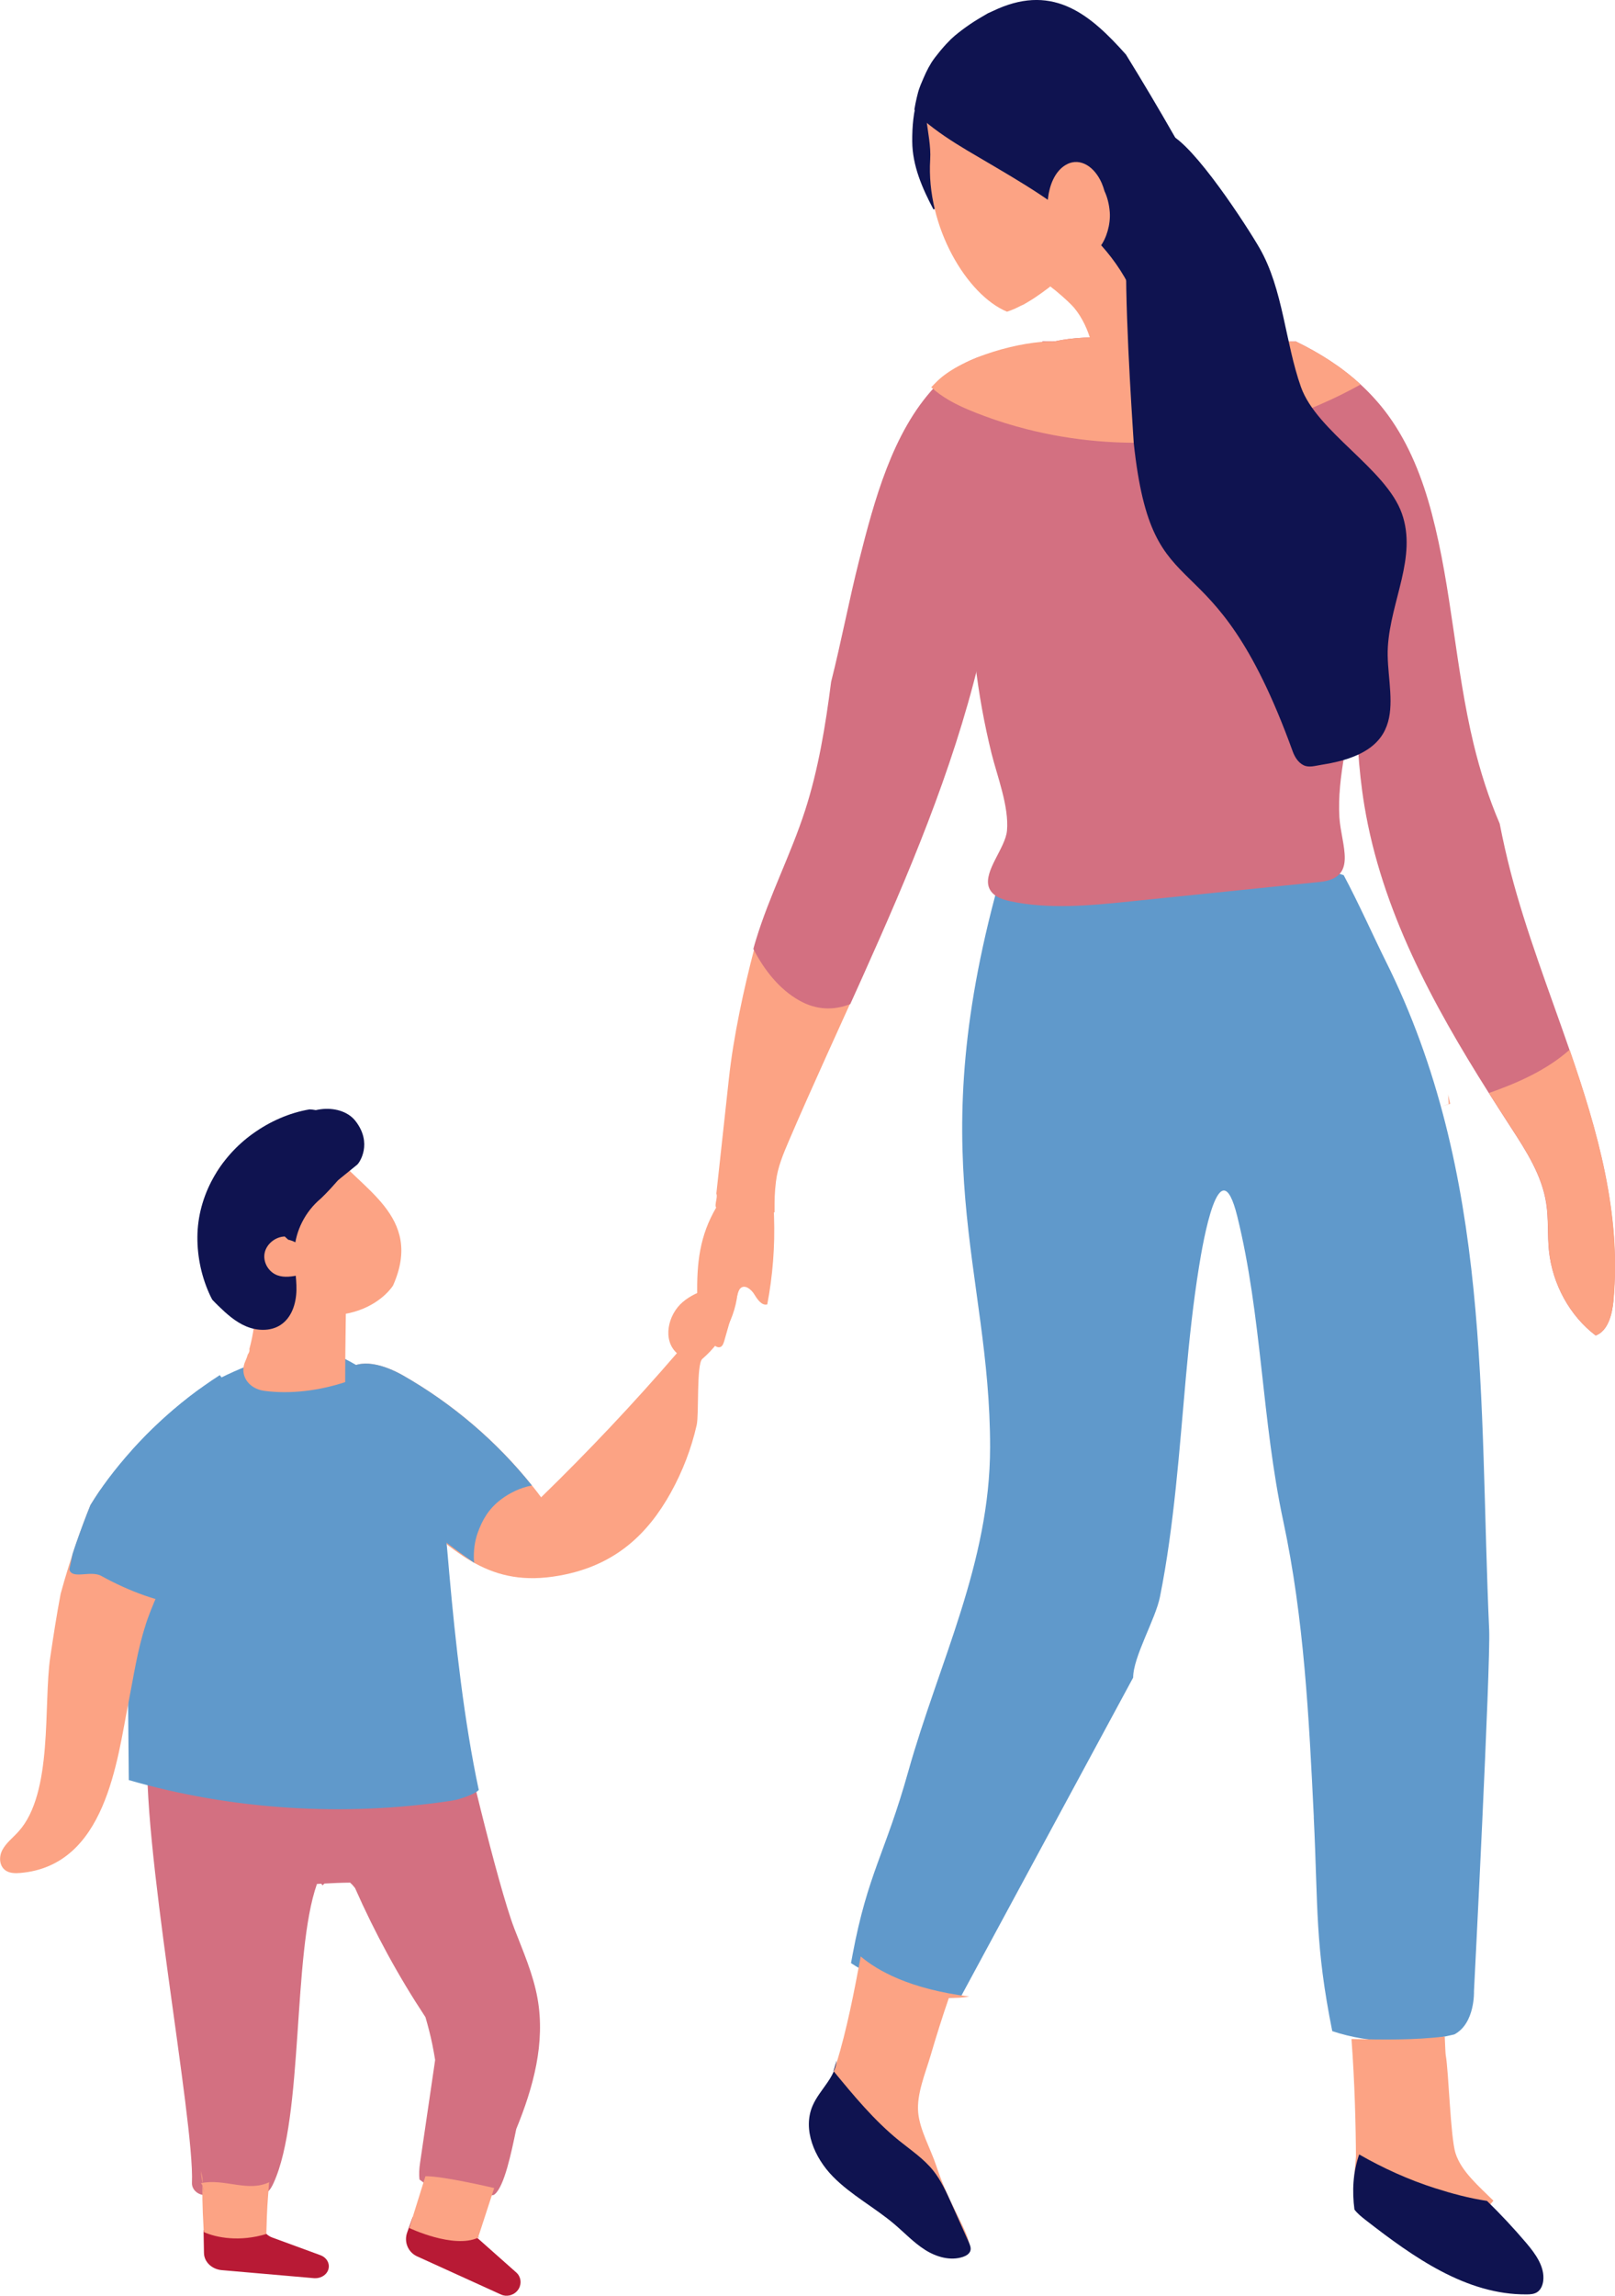 <svg width="190" height="270" viewBox="0 0 190 270" fill="none" xmlns="http://www.w3.org/2000/svg">
<g clip-path="url(#clip0_38012_1069)">
<path d="M88.754 111.521C87.507 116.27 86.285 121.93 85.753 126.844C85.263 131.36 84.764 135.884 84.274 140.4C84.482 140.707 84.016 141.753 84.257 142.019C82.312 145.348 81.955 148.535 82.03 152.47C82.063 154.537 82.487 156.77 83.933 158.123C84.166 158.339 84.473 158.538 84.764 158.414C85.013 158.306 85.122 157.991 85.205 157.708C85.728 155.874 86.26 154.031 86.784 152.196C86.859 151.939 86.942 151.665 87.133 151.491C87.648 151.042 88.388 151.64 88.754 152.246C89.12 152.844 89.627 153.583 90.267 153.408C90.915 150.021 91.181 146.56 91.064 143.106C91.064 142.94 91.048 142.783 91.04 142.616C91.064 142.6 91.098 142.583 91.123 142.558C91.123 141.064 91.123 140.334 91.289 138.956C91.488 137.287 92.145 135.726 92.802 134.191C95.47 127.956 99.002 120.304 101.795 114.086C97.34 114.369 92.818 113.472 88.746 111.513L88.754 111.521Z" fill="#FCA384"/>
<path d="M157.567 92.983C149.463 95.025 140.977 95.233 132.59 95.424C128.534 95.515 124.287 95.556 120.521 94.286C120.621 96.428 120.613 98.578 120.521 100.711C120.463 102.023 120.38 103.36 120.239 104.688C126.356 105.385 132.424 106.473 138.566 106.863C144.858 107.261 151.342 106.863 157.168 104.663C157.052 100.77 157.218 96.876 157.575 92.991L157.567 92.983Z" fill="#FCA384"/>
<path d="M124.378 40.162C123.796 40.145 123.214 40.145 122.641 40.145C122.541 40.411 122.392 40.651 122.184 40.842C121.976 41.033 121.702 41.166 121.386 41.208C121.261 41.224 121.128 41.233 120.987 41.224C117.18 40.975 113.573 41.996 110.697 44.769C110.439 45.018 110.181 45.275 109.94 45.541C104.987 50.862 102.85 58.889 101.072 65.912C99.883 70.611 98.977 75.451 97.78 80.182C97.115 85.371 96.276 90.501 94.705 95.349C93.034 100.504 90.524 105.319 88.945 110.507C88.828 110.872 88.729 111.237 88.629 111.603C89.917 114.093 91.671 116.334 94.04 117.671C96.093 118.825 98.138 118.833 100.033 118.086C100.523 116.99 101.022 115.903 101.512 114.807C106.89 102.828 112.01 90.758 115.119 78.016C115.659 75.816 116.133 73.591 116.54 71.341C117.621 65.406 118.202 59.329 120.023 53.61C120.363 52.547 120.754 51.493 121.195 50.464C122.915 46.446 125.417 42.793 128.825 40.461C127.345 40.286 125.858 40.187 124.37 40.145L124.378 40.162Z" fill="#D37081"/>
<path d="M170.359 128.687C170.442 129.069 170.525 129.442 170.609 129.816C170.21 129.941 169.819 130.057 169.428 130.181L170.434 129.849C170.409 129.467 170.384 129.077 170.367 128.687H170.359Z" fill="#FCA384"/>
<path d="M189.825 152.893C189.676 154.562 189.194 156.513 187.731 157.069C184.697 154.778 182.644 151.05 182.228 147.099C182.037 145.248 182.195 143.355 181.904 141.512C181.397 138.217 179.552 135.369 177.773 132.63C176.901 131.277 176.019 129.915 175.155 128.546C168.564 118.111 162.546 107.062 160.51 94.718C159.795 90.385 159.595 85.993 159.504 81.585C159.421 77.717 159.429 73.823 159.246 69.963C158.88 62.376 157.684 54.548 154.001 48.114C153.677 47.541 153.328 46.985 152.962 46.429C151.699 44.545 150.203 42.835 148.865 41.017L149.247 40.461C150.311 40.286 151.4 40.195 152.489 40.178C155.223 41.506 157.817 43.142 160.069 45.217C161.249 46.305 162.347 47.517 163.327 48.861C165.796 52.265 167.367 56.283 168.447 60.392C170.791 69.266 171.215 78.58 173.368 87.504C174.141 90.708 175.147 93.863 176.435 96.868C176.809 98.777 177.233 100.678 177.723 102.563C179.552 109.602 182.245 116.517 184.639 123.449C187.972 133.086 190.731 142.774 189.809 152.885L189.825 152.893Z" fill="#D37081"/>
<path d="M189.826 152.893C189.676 154.562 189.202 156.513 187.731 157.061C184.697 154.77 182.644 151.051 182.237 147.099C182.046 145.248 182.204 143.355 181.921 141.512C181.414 138.217 179.561 135.369 177.79 132.63C176.909 131.277 176.036 129.915 175.172 128.546C178.613 127.342 181.988 125.831 184.664 123.457C187.997 133.103 190.757 142.782 189.834 152.893H189.826Z" fill="#FCA384"/>
<path d="M118.701 104.622C118.543 104.713 118.393 104.813 118.244 104.929C118.069 105.186 117.903 105.443 117.729 105.709C118.227 105.46 118.618 105.103 118.967 104.705C118.876 104.68 118.784 104.646 118.693 104.622H118.701Z" fill="#6099CB"/>
<path d="M154.558 213.675C155.082 224.475 154.699 228.709 156.736 238.878C161.299 240.397 166.344 240.406 171.09 239.268C173.559 237.973 173.409 234.18 173.409 234.18C173.409 234.18 175.379 195.778 175.196 191.677C173.983 164.689 175.562 138.125 162.995 112.972C161.798 110.582 159.811 106.157 158.082 102.928C156.611 102.405 155.007 102.239 153.403 102.264C149.455 103.368 145.423 103.957 141.301 104.148C140.295 104.339 139.281 104.505 138.259 104.638C134.685 105.111 130.969 105.086 127.362 105.177C124.619 105.244 120.604 103.036 117.911 102.338C108.211 136.1 116.498 149.208 116.482 170.218C116.473 183.832 110.472 195.471 106.84 208.388C104.147 217.992 102.094 220.317 100.299 229.896C100.29 229.963 100.274 230.029 100.265 230.095C100.215 230.353 100.166 230.61 100.116 230.876C102.95 232.735 106.217 234.03 109.608 234.719C110.123 234.827 110.63 234.902 111.137 234.977C111.761 234.977 112.392 234.927 113.049 234.811L133.313 197.297C133.313 194.856 135.94 190.432 136.463 187.817C137.319 183.558 137.876 179.242 138.333 174.925C139.248 166.275 139.672 157.575 141.06 148.975C141.509 146.169 143.47 134.622 145.556 143.031C148.466 154.803 148.432 167.047 150.976 178.91C153.419 190.349 154.001 202.037 154.566 213.692L154.558 213.675Z" fill="#6099CB"/>
<path d="M112.035 265.293C106.982 264.413 101.712 257.864 98.711 254.443C96.858 252.335 95.611 251.264 96.392 248.491C96.534 248.002 96.692 247.504 96.866 247.014C96.983 246.682 97.099 246.35 97.224 246.009C97.315 245.752 97.423 245.495 97.514 245.229C97.581 245.046 97.656 244.864 97.722 244.681C97.864 244.299 97.997 243.917 98.129 243.544C98.221 243.278 98.304 243.004 98.387 242.739C99.659 238.571 100.465 234.354 101.263 230.096C103.183 231.731 106.982 233.923 114.038 234.811C113.216 234.952 112.409 234.993 111.636 234.96C110.863 237.202 110.148 239.468 109.483 241.742C108.868 243.843 107.829 246.258 108.021 248.442C108.203 250.492 109.475 252.692 110.14 254.692C110.19 254.842 110.24 254.983 110.29 255.132C110.34 255.274 110.381 255.406 110.439 255.548C110.481 255.672 110.531 255.797 110.572 255.913C110.631 256.062 110.689 256.22 110.747 256.369C110.838 256.61 110.938 256.843 111.029 257.075C111.046 257.1 111.054 257.133 111.071 257.166C111.187 257.432 111.295 257.689 111.412 257.947C111.503 258.154 111.595 258.362 111.694 258.569C111.769 258.735 111.844 258.893 111.927 259.067C112.243 259.731 112.567 260.395 112.916 261.093C113.964 263.226 115.26 265.874 112.035 265.31V265.293Z" fill="#FCA384"/>
<path d="M171.24 253.248C170.634 251.314 170.442 243.701 170.085 241.684C170.06 241.56 170.019 240.721 169.969 239.509C166.353 239.949 162.696 239.883 158.997 239.808C159.379 244.789 159.512 250.309 159.521 253.597C159.521 254.402 158.839 258.287 159.853 259.922C161.067 261.898 165.78 263.492 168.024 264.621C168.855 265.036 169.836 265.617 170.916 266.239C171.107 265.974 171.29 265.708 171.481 265.451C171.432 264.92 171.515 264.347 171.789 263.757C172.412 262.413 173.676 261.226 174.648 260.063C174.997 259.648 175.346 259.233 175.696 258.818C173.958 257.091 171.914 255.373 171.24 253.24V253.248Z" fill="#FCA384"/>
<path d="M160.427 75.882C160.119 77.783 159.82 79.684 159.512 81.585C158.764 86.25 157.293 91.372 157.576 96.112C157.775 99.416 159.828 103.26 155.273 103.725C147.834 104.488 140.404 105.252 132.965 106.016C128.243 106.497 123.447 106.979 118.801 105.983C117.795 105.767 116.657 105.343 116.324 104.306C115.717 102.421 118.286 99.732 118.469 97.689C118.718 94.85 117.322 91.306 116.648 88.6C115.792 85.121 115.152 81.593 114.737 78.032C113.781 69.872 113.98 61.562 115.335 53.46C115.443 51.966 115.56 50.422 115.834 48.936C116.175 47.068 116.765 45.3 117.862 43.822C118.726 42.669 119.799 41.822 121.004 41.216C121.261 41.083 121.527 40.958 121.802 40.842C122.5 40.552 123.24 40.328 123.996 40.161C126.265 39.655 128.734 39.622 131.036 39.697C141.584 40.037 152.506 40.178 152.506 40.178C153.453 41.93 154.492 44.495 155.506 47.483C158.59 56.631 161.416 69.789 160.435 75.882H160.427Z" fill="#D37081"/>
<path d="M160.077 45.217C158.581 46.047 157.052 46.811 155.498 47.483C155.007 47.707 154.508 47.915 154.01 48.114C143.479 52.356 131.751 53.261 120.812 50.48C119.133 50.057 117.463 49.542 115.834 48.936C115.227 48.712 114.628 48.479 114.038 48.23C112.467 47.583 110.822 46.719 109.558 45.549C109.799 45.283 110.057 45.026 110.314 44.777C113.282 41.93 120.255 40.07 123.996 40.161C126.265 39.655 128.733 39.622 131.036 39.697C141.584 40.037 152.497 40.178 152.497 40.178C155.232 41.506 157.825 43.142 160.077 45.217Z" fill="#FCA384"/>
<path d="M40.62 161.295C42.324 159.585 45.275 160.556 47.394 161.751C53.337 165.138 58.599 169.654 62.796 174.967C63.095 175.34 63.378 175.714 63.66 176.096C69.238 170.675 74.574 165.014 79.636 159.145C77.915 157.601 78.564 154.62 80.326 153.126C82.088 151.632 84.531 151.233 86.834 150.885C86.859 154.272 85.221 157.592 82.62 159.825C81.921 160.423 82.246 166.375 81.963 167.595C81.34 170.351 80.309 173.041 78.904 175.573C76.228 180.379 72.521 183.882 66.545 185.161C58.116 186.954 54.152 183.052 48.259 178.022C44.202 174.56 40.238 170.343 39.656 165.122C39.506 163.785 39.648 162.282 40.612 161.311L40.62 161.295Z" fill="#FCA384"/>
<path d="M40.62 161.294C42.324 159.584 45.275 160.555 47.394 161.751C53.229 165.08 58.407 169.504 62.572 174.701C61.208 174.966 59.945 175.581 58.898 176.378C57.476 177.473 56.745 178.744 56.188 180.304C55.831 181.317 55.698 182.487 55.756 183.533C55.756 183.625 55.781 183.708 55.789 183.799C53.179 181.989 50.669 180.063 48.267 178.013C44.211 174.551 40.246 170.334 39.664 165.113C39.514 163.776 39.656 162.274 40.62 161.302V161.294Z" fill="#6099CB"/>
<path d="M49.073 265.368L58.947 269.859C59.272 270.008 59.621 270.033 59.953 269.958C60.394 269.859 60.792 269.585 61.034 269.17C61.399 268.522 61.275 267.734 60.734 267.26L56.179 263.218C56.071 263.118 55.98 263.01 55.897 262.894L56.445 263.209C56.371 263.151 56.296 263.085 56.213 263.027C56.08 262.919 55.93 262.811 55.789 262.711C53.902 261.4 51.583 260.694 49.239 260.736C49.006 260.736 48.774 260.752 48.533 260.785L47.901 262.562C47.502 263.674 48.009 264.886 49.073 265.368Z" fill="#B81A35"/>
<path d="M23.946 262.296L23.996 264.969C24.013 266.015 24.919 266.887 26.091 266.987L36.954 267.933C37.004 267.933 37.062 267.933 37.112 267.933C37.877 267.933 38.542 267.443 38.666 266.754C38.783 266.115 38.384 265.484 37.711 265.235L32.009 263.143C31.743 263.043 31.51 262.894 31.327 262.711C29.349 262.321 27.313 262.139 25.276 262.18C24.844 262.188 24.387 262.213 23.946 262.288V262.296Z" fill="#B81A35"/>
<path d="M60.477 226.725C58.64 221.977 54.077 203.216 53.844 200.518C53.678 200.194 53.52 199.896 53.362 199.605C41.352 201.257 29.399 203.258 17.405 204.968C16.474 215.909 22.908 249.371 22.583 256.718C22.55 257.507 23.265 258.162 24.154 258.171L29.499 258.204C30.172 258.204 30.912 258.196 31.436 257.814C31.801 257.54 32.001 257.133 32.184 256.743C35.758 248.94 34.378 229.855 37.287 221.57C37.453 221.562 37.62 221.545 37.786 221.537C37.844 221.603 37.902 221.67 37.952 221.736C38.019 221.662 38.093 221.587 38.176 221.52C39.182 221.462 40.188 221.421 41.194 221.413C41.285 221.496 41.377 221.587 41.468 221.686C41.568 221.803 41.667 221.927 41.767 222.043C44.094 227.315 46.862 232.403 50.054 237.235C50.353 238.264 50.627 239.302 50.844 240.356C50.977 240.987 51.085 241.626 51.193 242.265C50.603 246.316 50.013 250.367 49.414 254.41C49.323 255.025 49.273 255.714 49.356 256.336C51.874 258.32 55.041 258.827 58.075 258.146C58.133 258.113 58.191 258.079 58.225 258.046C59.347 257.067 60.145 253.231 60.735 250.392C62.771 245.428 64.159 240.256 63.245 235.068C62.738 232.188 61.533 229.473 60.477 226.734V226.725Z" fill="#D37081"/>
<path d="M39.481 139.08L40.894 138.615C40.428 138.756 39.955 138.914 39.481 139.08Z" fill="#0F1350"/>
<path d="M56.321 210.488C54.608 202.494 53.57 193.105 52.855 185.028C52.281 178.578 51.949 171.87 48.042 166.143C45.707 162.714 41.626 159.775 37.021 158.389C32.183 159.236 27.595 160.979 23.423 163.411C20.547 165.512 17.904 167.911 15.551 170.534C14.845 173.697 14.861 176.976 14.895 180.205C14.978 189.918 15.061 199.63 15.152 209.351C27.196 212.846 40.52 213.701 53.146 211.775C54.234 211.609 56.08 210.903 56.337 210.488H56.321Z" fill="#6099CB"/>
<path d="M11.828 175.191C11.404 175.797 11.013 176.42 10.631 177.042C10.057 178.47 9.517 179.914 9.01 181.375C8.32 183.376 7.689 185.41 7.132 187.452C6.658 189.951 6.276 192.458 5.91 194.915C5.087 200.485 6.284 210.845 2.186 215.394C1.529 216.125 0.707 216.747 0.266 217.594C-0.174 218.441 -0.083 219.62 0.831 220.084C1.297 220.325 1.87 220.317 2.402 220.275C12.451 219.404 13.764 207.085 15.111 200.253C15.718 197.181 16.158 194.085 17.139 191.088C17.139 191.088 17.139 191.071 17.139 191.063C17.23 190.797 17.314 190.523 17.413 190.266C17.87 188.996 18.411 187.751 18.993 186.522C19.924 184.538 20.954 182.596 21.893 180.612C19.549 179.956 17.305 178.985 15.219 177.715C14.055 177.009 12.85 176.162 11.819 175.174L11.828 175.191Z" fill="#FCA384"/>
<path d="M38.866 135.195C37.944 135.046 37.004 134.971 36.04 134.946C35.94 135.029 35.824 135.087 35.666 135.079C34.552 135.677 33.322 136.108 32.142 136.407C30.338 136.864 28.16 137.13 26.349 136.623C26.041 137.022 25.75 137.437 25.484 137.868C25.309 139.852 26.249 142.011 26.988 143.721C28.127 146.369 29.341 149.117 28.069 151.756C41.667 158.738 46.239 151.192 46.239 151.192C49.921 142.924 42.249 139.844 38.874 135.195H38.866Z" fill="#FCA384"/>
<path d="M39.797 143.696C39.39 142.808 39.074 141.82 38.043 141.338C37.519 141.089 36.879 141.023 36.256 140.965C34.702 140.815 33.147 140.658 31.593 140.508C30.247 140.375 28.867 140.251 27.512 140.566C27.238 140.633 26.947 140.724 26.764 140.923C26.523 141.189 26.573 141.537 26.639 141.845C26.922 143.173 27.279 144.493 27.72 145.779C28.584 148.32 29.748 150.802 29.947 153.491C30.072 155.193 29.806 156.928 29.341 158.638C29.382 158.871 29.299 159.103 29.158 159.286C29.066 159.593 28.975 159.85 28.867 160.074C28.127 161.668 29.183 163.32 31.103 163.577C34.145 163.984 37.536 163.561 40.611 162.548C40.611 157.335 40.761 152.113 40.744 146.892C40.578 145.788 40.262 144.717 39.788 143.696H39.797Z" fill="#FCA384"/>
<path d="M26.548 166.682C26.88 165.022 26.889 162.963 25.858 161.726C20.755 165.005 16.266 169.222 12.7 173.962C11.961 174.95 11.271 175.963 10.639 177C10.057 178.437 9.517 179.898 9.002 181.367C8.835 181.84 8.677 182.313 8.528 182.786V182.803L8.162 184.588C8.47 185.792 10.672 184.646 11.919 185.343C18.519 188.996 26.672 190.731 28.825 186.082C30.812 181.79 25.634 171.248 26.548 166.682Z" fill="#6099CB"/>
<path d="M109.475 14.876C109.417 14.254 109.392 13.639 109.375 13.025C109.483 11.713 109.666 10.41 109.949 9.148C110.846 8.625 111.86 8.31 112.866 8.119C118.044 7.139 123.43 9.09 127.636 12.543C131.842 15.997 134.967 20.82 137.436 25.925C139.522 30.25 141.209 34.982 141.126 39.888C141.101 41.15 140.935 42.486 140.187 43.449C139.356 44.512 138.018 44.869 136.763 45.06C134.261 45.45 131.717 45.433 129.215 45.043C128.85 41.855 128.384 38.643 126.364 36.194C125.882 35.605 122.824 32.766 121.477 32.492C117.72 29.536 112.542 28.341 110.647 23.343C109.832 21.177 109.4 18.753 109.317 16.279C109.467 15.881 109.541 15.416 109.491 14.868L109.475 14.876Z" fill="#FCA384"/>
<path d="M111.337 24.555C111.055 24.373 110.498 24.282 110.19 24.439C110.065 24.506 109.949 24.572 109.824 24.639C108.503 22.14 107.339 19.492 107.322 16.628C107.298 13.232 107.913 9.015 110.988 9.082C112.409 9.115 115.368 10.46 116.574 11.282C117.405 11.846 118.269 12.485 118.66 13.473C119.408 15.383 118.07 17.458 116.79 18.994C115.136 20.994 113.432 22.945 111.695 24.854C111.595 24.738 111.478 24.639 111.345 24.555H111.337Z" fill="#0F1350"/>
<path d="M127.437 30.234C126.971 30.698 126.498 31.155 126.024 31.612C126.024 31.595 125.051 32.475 124.894 32.616C123.863 33.488 122.799 34.309 121.685 35.048C121.145 35.405 120.596 35.712 120.048 36.036C120.97 35.488 119.715 36.177 119.366 36.319C119.067 36.443 118.776 36.559 118.477 36.659C113.756 34.708 108.943 26.672 109.434 18.753C109.625 15.623 107.971 12.245 109.666 9.721C111.171 7.48 113.955 6.857 116.474 6.841C122.043 6.816 127.936 9.306 130.82 14.552C133.588 19.583 132.499 24.008 129.889 27.693C129.083 28.548 128.268 29.404 127.437 30.234Z" fill="#FCA384"/>
<path d="M143.52 25.734C140.029 19.16 136.356 12.718 132.466 6.417C128.318 1.76 124.046 -1.859 117.396 1.029C117.022 1.195 116.648 1.37 116.266 1.544C116.249 1.544 116.241 1.561 116.224 1.561C116.216 1.561 116.208 1.569 116.199 1.577C115.493 1.984 114.795 2.391 114.113 2.856C113.498 3.279 112.891 3.727 112.318 4.209C112.251 4.267 112.044 4.45 111.894 4.591C111.686 4.807 111.379 5.114 111.312 5.188C110.847 5.695 110.406 6.226 109.982 6.782C109.808 7.015 109.675 7.222 109.608 7.322C109.55 7.421 109.558 7.405 109.608 7.322C109.65 7.247 109.725 7.114 109.849 6.907C109.65 7.264 109.425 7.604 109.226 7.969C108.794 8.766 108.486 9.605 108.112 10.427C108.602 9.347 108.179 10.227 108.012 10.85C107.896 11.282 107.796 11.722 107.705 12.162C107.655 12.411 107.613 12.651 107.572 12.892C107.829 13.332 108.179 13.739 108.619 14.112C110.24 15.482 111.985 16.619 113.781 17.69C123.206 23.294 132.333 27.809 134.801 39.116C135.067 40.344 135.483 41.532 135.982 42.685C138.276 48.007 144.244 61.936 145 63.895C145.997 66.494 139.456 42.519 140.495 45.093C140.719 40.859 141.251 36.65 141.974 32.425C142.082 31.794 142.357 31.238 142.747 30.781C143.013 29.105 143.412 27.453 143.52 25.742V25.734Z" fill="#0F1350"/>
<path d="M163.277 76.082C163.601 70.644 166.743 65.514 164.923 60.384C163.061 55.121 154.916 50.779 153.054 45.516C151.184 40.245 150.968 34.027 148.183 29.179C146.72 26.639 140.486 16.993 137.511 15.756C136.472 16.735 141.101 24.132 139.988 25.045C138.001 27.187 135.682 29.021 133.147 30.507C132.931 30.64 132.706 30.723 132.482 30.798C132.424 38.734 133.396 52.066 133.38 52.099C135.624 73.002 142.448 61.762 152.081 88.367C152.322 89.031 152.73 89.687 153.361 89.995C153.993 90.31 154.724 90.061 155.431 89.953C166.585 88.26 162.953 81.519 163.277 76.082Z" fill="#0F1350"/>
<path d="M125.567 19.292C127.071 18.562 128.725 19.533 129.606 21.517C129.739 21.824 129.848 22.148 129.947 22.488C130.28 23.202 130.496 24.057 130.562 24.97C130.662 26.415 130.163 28.058 129.44 28.988C128.833 29.76 128.235 30.308 127.396 30.341C127.287 30.341 127.179 30.341 127.063 30.316C126.747 30.316 126.44 30.275 126.14 30.167C125.176 29.818 124.312 28.855 123.821 27.585C122.649 24.605 123.231 20.438 125.575 19.292H125.567Z" fill="#FCA384"/>
<path d="M41.185 136.15C40.886 134.589 37.544 133.9 39.107 133.402C39.215 133.369 39.315 133.344 39.423 133.327C39.406 133.269 39.398 133.211 39.381 133.161C39.24 132.58 39.09 131.974 38.725 131.493C38.193 130.795 37.345 130.513 36.422 130.472C34.02 130.878 31.759 131.891 29.781 133.302C25.858 136.1 23.256 140.616 23.223 145.472C23.206 147.88 23.738 150.303 24.777 152.478C24.844 152.611 24.91 152.736 24.977 152.86C25.21 153.109 25.451 153.35 25.692 153.583C26.664 154.529 27.695 155.459 28.958 155.99C30.222 156.521 31.784 156.596 32.956 155.857C34.319 155.002 34.843 153.3 34.876 151.74C34.91 150.179 34.552 148.635 34.635 147.074C34.76 144.758 35.907 142.492 37.736 140.965C37.819 140.89 41.426 137.453 41.177 136.15H41.185Z" fill="#0F1350"/>
<path d="M38.7 139.67C39.805 138.773 40.911 137.877 42.016 136.98C42.299 136.748 43.861 134.456 41.817 131.833C40.911 130.671 39.248 130.256 37.744 130.455C36.239 130.654 34.86 131.385 33.563 132.157L38.691 139.678L38.7 139.67Z" fill="#0F1350"/>
<path d="M36.264 148.237C35.416 147.232 34.486 146.294 33.496 145.422C32.374 145.456 31.327 146.327 31.128 147.39C30.928 148.461 31.593 149.606 32.64 149.988C33.455 150.287 34.377 150.129 35.234 149.955C35.516 149.897 35.816 149.83 36.032 149.648C36.322 149.399 36.406 149 36.406 148.635C36.397 146.908 34.56 145.456 32.807 145.779L36.264 148.228V148.237Z" fill="#FCA384"/>
<path d="M98.055 243.568C100.432 246.457 102.834 249.371 105.743 251.729C107.148 252.866 108.677 253.879 109.799 255.29C110.705 256.427 111.312 257.764 111.911 259.092C112.6 260.628 113.282 262.155 113.972 263.691C114.113 264.015 114.263 264.363 114.163 264.704C114.047 265.077 113.664 265.301 113.299 265.426C111.819 265.924 110.157 265.442 108.835 264.604C107.514 263.766 106.433 262.612 105.244 261.599C102.909 259.615 100.124 258.162 97.98 255.971C95.835 253.779 94.389 250.459 95.603 247.644C96.409 245.777 98.271 244.349 98.429 242.323L98.063 243.577L98.055 243.568Z" fill="#0F1350"/>
<path d="M174.93 258.843C172.836 258.528 170.775 257.971 168.83 257.349C165.729 256.361 162.729 255 159.903 253.381C159.163 255.506 159.063 257.681 159.346 259.864C159.712 260.346 160.21 260.744 160.692 261.118C166.278 265.459 172.512 269.9 179.61 269.842C180.034 269.842 180.474 269.809 180.832 269.585C181.272 269.303 181.488 268.771 181.555 268.257C181.754 266.588 180.649 265.077 179.56 263.791C178.097 262.072 176.551 260.412 174.93 258.835V258.843Z" fill="#0F1350"/>
<path d="M23.614 255.307C24.096 256.942 23.572 255.589 23.971 262.504C25.459 263.185 28.227 263.683 31.335 262.736C31.419 259.474 31.468 259.208 31.66 256.651C29.141 257.847 26.382 256.17 23.639 256.759C24.262 257.465 23.738 258.619 24.196 259.432L23.614 255.307Z" fill="#FCA384"/>
<path d="M50.054 255.929L48.15 262.031C48.15 262.031 53.337 264.504 56.238 263.176L58.141 257.332C58.141 257.332 52.157 255.921 50.054 255.938V255.929Z" fill="#FCA384"/>
</g>
<defs>
<clipPath id="clip0_38012_1069">
<rect width="190" height="270" fill="white"/>
</clipPath>
</defs>
</svg>
